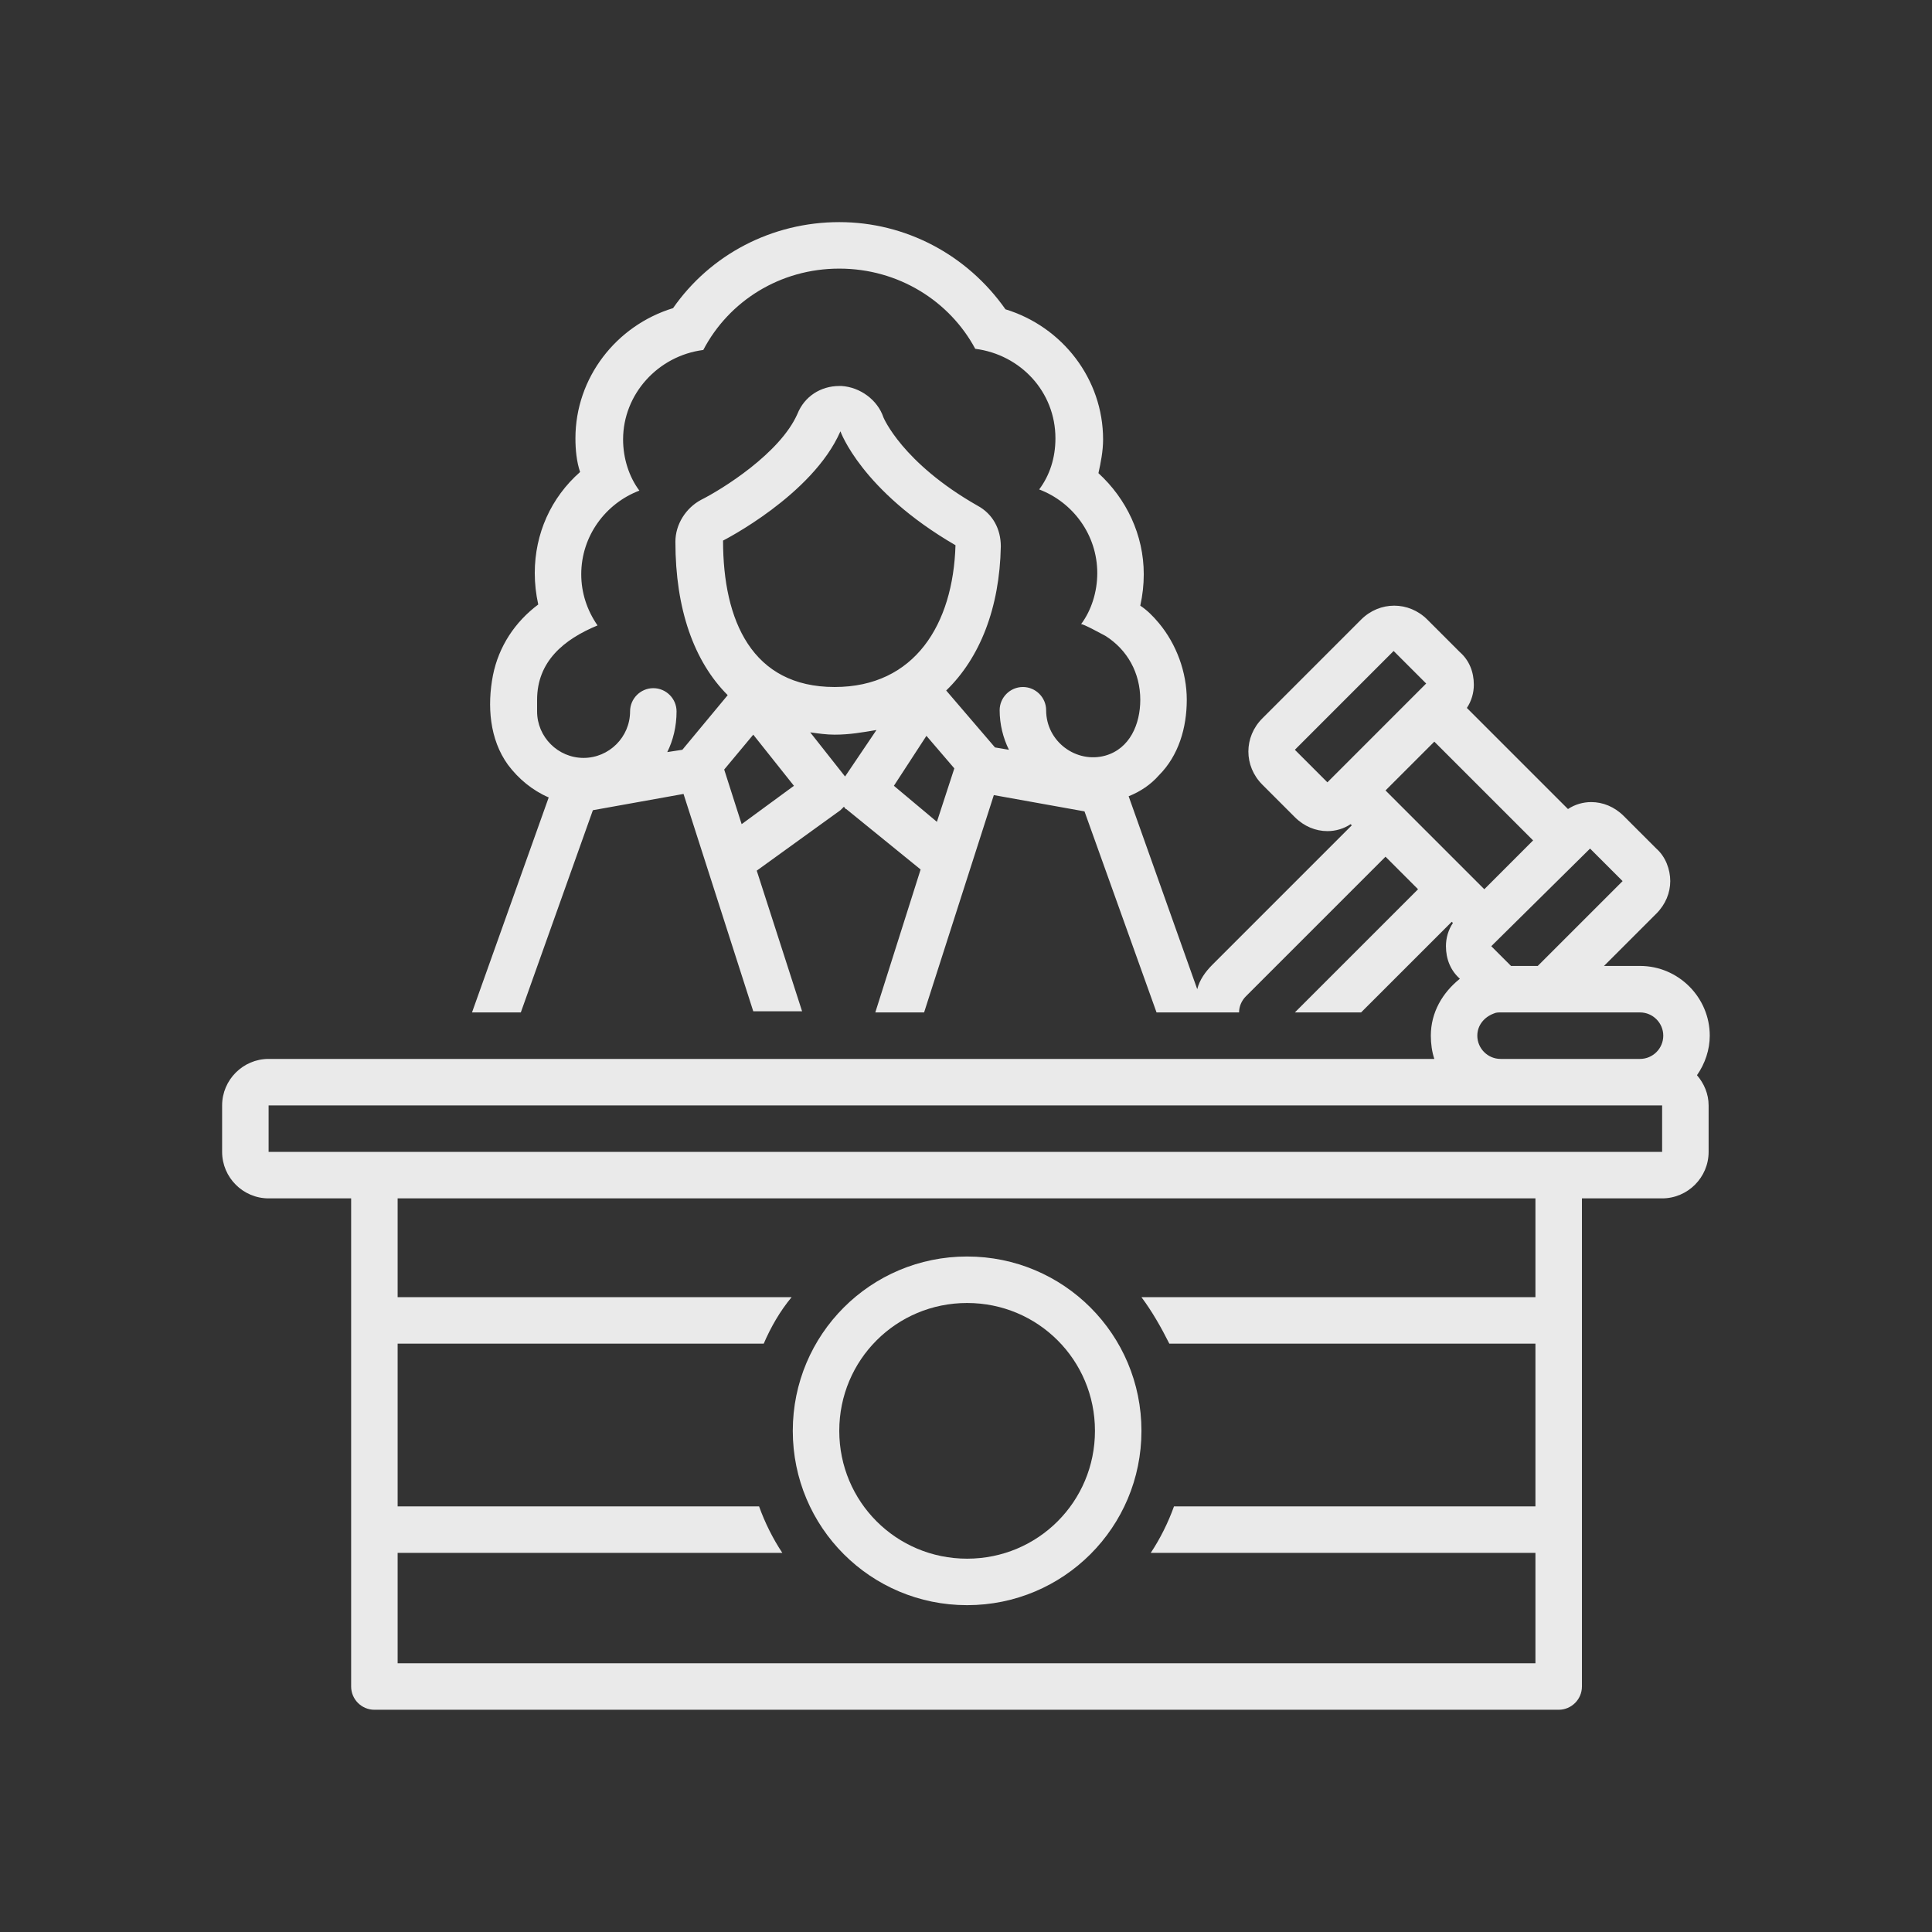 <?xml version="1.0" encoding="UTF-8"?>
<svg xmlns="http://www.w3.org/2000/svg" xmlns:xlink="http://www.w3.org/1999/xlink" width="375pt" height="375pt" viewBox="0 0 375 375" version="1.2">
<rect x="0" y="0" width="375" height="375" fill="#333333" stroke="none"/>
<defs>
<filter id="alpha" filterUnits="objectBoundingBox" x="0%" y="0%" width="100%" height="100%">
  <feColorMatrix type="matrix" in="SourceGraphic" values="0 0 0 0 1 0 0 0 0 1 0 0 0 0 1 0 0 0 1 0"/>
</filter>
<mask id="mask0">
  <g filter="url(#alpha)">
<rect x="0" y="0" width="375" height="375" style="fill:rgb(0%,0%,0%);fill-opacity:0.898;stroke:none;"/>
  </g>
</mask>
<clipPath id="clip2">
  <path d="M 1.113 1.113 L 289.863 1.113 L 289.863 289.863 L 1.113 289.863 Z M 1.113 1.113 "/>
</clipPath>
<clipPath id="clip1">
  <rect x="0" y="0" width="290" height="290"/>
</clipPath>
<g id="surface5" clip-path="url(#clip1)">
<g clip-path="url(#clip2)" clip-rule="nonzero">
<path style=" stroke:none;fill-rule:nonzero;fill:rgb(100%,100%,100%);fill-opacity:1;" d="M 276.328 145.488 L 269.336 145.488 L 279.488 135.34 C 281.293 133.535 282.195 131.277 282.195 129.023 C 282.195 126.766 281.293 124.285 279.488 122.707 L 273.172 116.391 C 271.367 114.586 269.109 113.684 266.855 113.684 C 265.277 113.684 263.695 114.133 262.344 115.035 L 242.719 95.41 C 243.621 94.055 244.07 92.477 244.07 90.898 C 244.07 88.418 243.168 86.16 241.363 84.582 L 235.047 78.266 C 231.438 74.656 225.797 74.656 222.188 78.266 L 203.016 97.441 C 199.406 101.051 199.406 106.688 203.016 110.297 L 209.332 116.613 C 211.137 118.418 213.391 119.32 215.648 119.32 C 217.227 119.32 218.805 118.871 220.16 117.969 L 220.383 118.195 L 193.312 145.266 C 191.961 146.617 190.832 148.195 190.383 150 L 177.07 112.555 C 179.328 111.652 181.359 110.297 182.938 108.492 C 186.773 104.66 188.352 99.246 188.352 93.832 C 188.352 88.418 186.32 83.004 182.938 78.941 C 181.809 77.59 180.68 76.461 179.328 75.559 C 179.777 73.527 180.004 71.496 180.004 69.469 C 180.004 61.797 176.621 54.805 171.207 49.84 C 171.656 47.812 172.109 45.555 172.109 43.301 C 172.109 31.57 164.215 21.418 153.16 18.035 C 145.715 7.43 133.758 1.113 120.902 1.113 C 107.816 1.113 95.859 7.43 88.641 17.809 C 77.59 21.191 69.691 31.344 69.691 43.074 C 69.691 45.328 69.918 47.586 70.594 49.617 C 64.957 54.578 61.797 61.57 61.797 69.242 C 61.797 71.273 62.023 73.301 62.473 75.332 C 57.961 78.715 54.805 83.453 53.676 89.094 C 52.547 94.957 53 101.5 56.609 106.465 C 58.641 109.172 61.348 111.426 64.504 112.781 L 49.617 154.512 L 59.09 154.512 L 73.078 115.262 L 90.672 112.102 L 104.207 154.289 L 113.684 154.289 L 104.883 126.992 L 121.125 115.262 C 121.352 115.035 121.578 114.809 121.805 114.586 C 122.027 114.809 122.027 115.035 122.254 115.035 L 136.691 126.766 L 127.895 154.512 L 137.367 154.512 L 150.902 112.328 L 168.5 115.488 L 182.484 154.512 L 198.504 154.512 C 198.504 153.387 198.953 152.258 199.855 151.355 L 226.926 124.285 L 233.242 130.602 L 209.332 154.512 L 222.188 154.512 L 239.785 136.918 L 240.012 137.145 C 239.109 138.496 238.656 140.074 238.656 141.656 C 238.656 144.137 239.559 146.391 241.363 147.973 C 237.98 150.68 235.723 154.512 235.723 159.023 C 235.723 160.605 235.949 162.184 236.402 163.535 L 10.137 163.535 C 5.176 163.535 1.113 167.598 1.113 172.559 L 1.113 181.582 C 1.113 186.547 5.176 190.605 10.137 190.605 L 26.156 190.605 L 26.156 285.352 C 26.156 287.836 28.184 289.863 30.668 289.863 L 260.539 289.863 C 263.02 289.863 265.051 287.836 265.051 285.352 L 265.051 190.605 L 280.617 190.605 C 285.578 190.605 289.641 186.547 289.641 181.582 L 289.641 172.559 C 289.641 170.305 288.738 168.273 287.383 166.695 C 288.961 164.438 289.863 161.73 289.863 159.023 C 289.863 151.582 283.773 145.488 276.328 145.488 Z M 101.953 117.969 L 98.566 107.367 L 104.207 100.598 L 112.102 110.523 Z M 98.344 62.926 C 98.344 62.926 115.711 54.129 121.125 41.719 C 121.125 41.719 125.188 53.227 143.461 63.828 C 143.008 79.168 135.562 91.348 120 91.348 C 103.98 91.348 98.344 78.492 98.344 62.926 Z M 122.027 108.719 L 115.262 100.148 C 116.84 100.371 118.418 100.598 120 100.598 C 122.93 100.598 125.414 100.148 128.121 99.695 Z M 139.852 117.516 L 131.504 110.523 L 137.82 100.824 L 143.234 107.141 Z M 172.559 104.66 C 166.922 106.238 161.055 101.953 161.055 95.859 C 161.055 93.379 159.023 91.348 156.543 91.348 C 154.062 91.348 152.031 93.379 152.031 95.859 C 152.031 98.566 152.707 101.273 153.836 103.531 L 151.129 103.078 L 141.656 92.027 C 148.195 85.711 152.031 76.008 152.258 64.055 C 152.258 60.668 150.68 57.738 147.746 56.156 C 133.082 47.812 129.473 39.012 129.473 39.012 C 128.344 35.629 124.961 33.148 121.352 32.922 C 121.125 32.922 121.125 32.922 120.902 32.922 C 117.293 32.922 114.133 34.953 112.781 38.336 C 109.395 46.008 98.117 53 94.055 55.031 C 91.125 56.609 89.094 59.766 89.094 63.152 C 89.094 76.234 92.703 86.387 99.246 92.93 L 90.445 103.531 L 87.516 103.98 C 88.641 101.727 89.32 99.02 89.32 96.086 C 89.32 93.605 87.289 91.574 84.809 91.574 C 82.324 91.574 80.297 93.605 80.297 96.086 C 80.297 101.051 76.234 105.109 71.273 105.109 C 66.309 105.109 62.25 101.051 62.25 96.086 C 62.25 95.41 62.25 94.508 62.25 93.832 C 62.25 86.387 67.438 82.102 73.98 79.395 C 71.949 76.461 70.82 73.078 70.82 69.469 C 70.82 62.023 75.559 55.707 82.102 53.227 C 80.07 50.52 78.941 46.91 78.941 43.301 C 78.941 34.5 85.711 27.059 94.508 25.93 C 99.469 16.453 109.395 10.137 120.902 10.137 C 132.406 10.137 142.332 16.453 147.293 25.703 C 156.094 26.832 162.859 34.051 162.859 43.074 C 162.859 46.91 161.73 50.293 159.703 53 C 166.242 55.48 170.98 61.797 170.98 69.242 C 170.98 72.852 169.852 76.461 167.824 79.168 C 168.047 78.941 172.109 81.199 172.559 81.422 C 176.848 84.129 179.328 88.641 179.328 93.832 C 179.328 98.566 177.297 103.305 172.559 104.66 Z M 266.629 122.707 L 272.945 129.023 L 256.477 145.488 L 251.289 145.488 L 247.453 141.656 Z M 215.648 109.848 L 209.332 103.531 L 228.504 84.355 L 234.82 90.672 Z M 226.926 111.426 L 236.402 101.953 L 255.574 121.125 L 246.102 130.602 Z M 256.027 209.781 L 179.555 209.781 C 181.582 212.488 183.387 215.648 184.969 218.805 L 256.027 218.805 L 256.027 250.387 L 185.871 250.387 C 184.742 253.547 183.164 256.703 181.359 259.41 L 256.027 259.41 L 256.027 280.84 L 35.18 280.84 L 35.18 259.41 L 109.848 259.41 C 108.043 256.703 106.465 253.547 105.336 250.387 L 35.18 250.387 L 35.18 218.805 L 106.238 218.805 C 107.59 215.648 109.395 212.488 111.652 209.781 L 35.18 209.781 L 35.18 190.605 L 256.027 190.605 Z M 280.617 181.582 L 10.137 181.582 L 10.137 172.559 L 280.617 172.559 Z M 276.328 163.535 L 249.258 163.535 C 246.777 163.535 244.746 161.508 244.746 159.023 C 244.746 156.996 246.102 155.414 247.906 154.738 C 248.355 154.512 248.809 154.512 249.258 154.512 L 276.328 154.512 C 278.812 154.512 280.84 156.543 280.84 159.023 C 280.84 161.508 278.812 163.535 276.328 163.535 Z M 276.328 163.535 "/>
</g>
<path style=" stroke:none;fill-rule:nonzero;fill:rgb(100%,100%,100%);fill-opacity:1;" d="M 145.715 269.562 C 164.438 269.562 179.555 254.449 179.555 235.723 C 179.555 217 164.438 201.887 145.715 201.887 C 126.992 201.887 111.879 217 111.879 235.723 C 111.879 254.449 126.992 269.562 145.715 269.562 Z M 145.715 210.91 C 159.477 210.91 170.531 221.965 170.531 235.723 C 170.531 249.484 159.477 260.539 145.715 260.539 C 131.953 260.539 120.902 249.484 120.902 235.723 C 120.902 221.965 131.953 210.91 145.715 210.91 Z M 145.715 210.91 "/>
</g>
</defs>
<g id="surface1">
<use xlink:href="#surface5" transform="matrix(1,0,0,1,42,42)" mask="url(#mask0)"/>
</g>
</svg>
